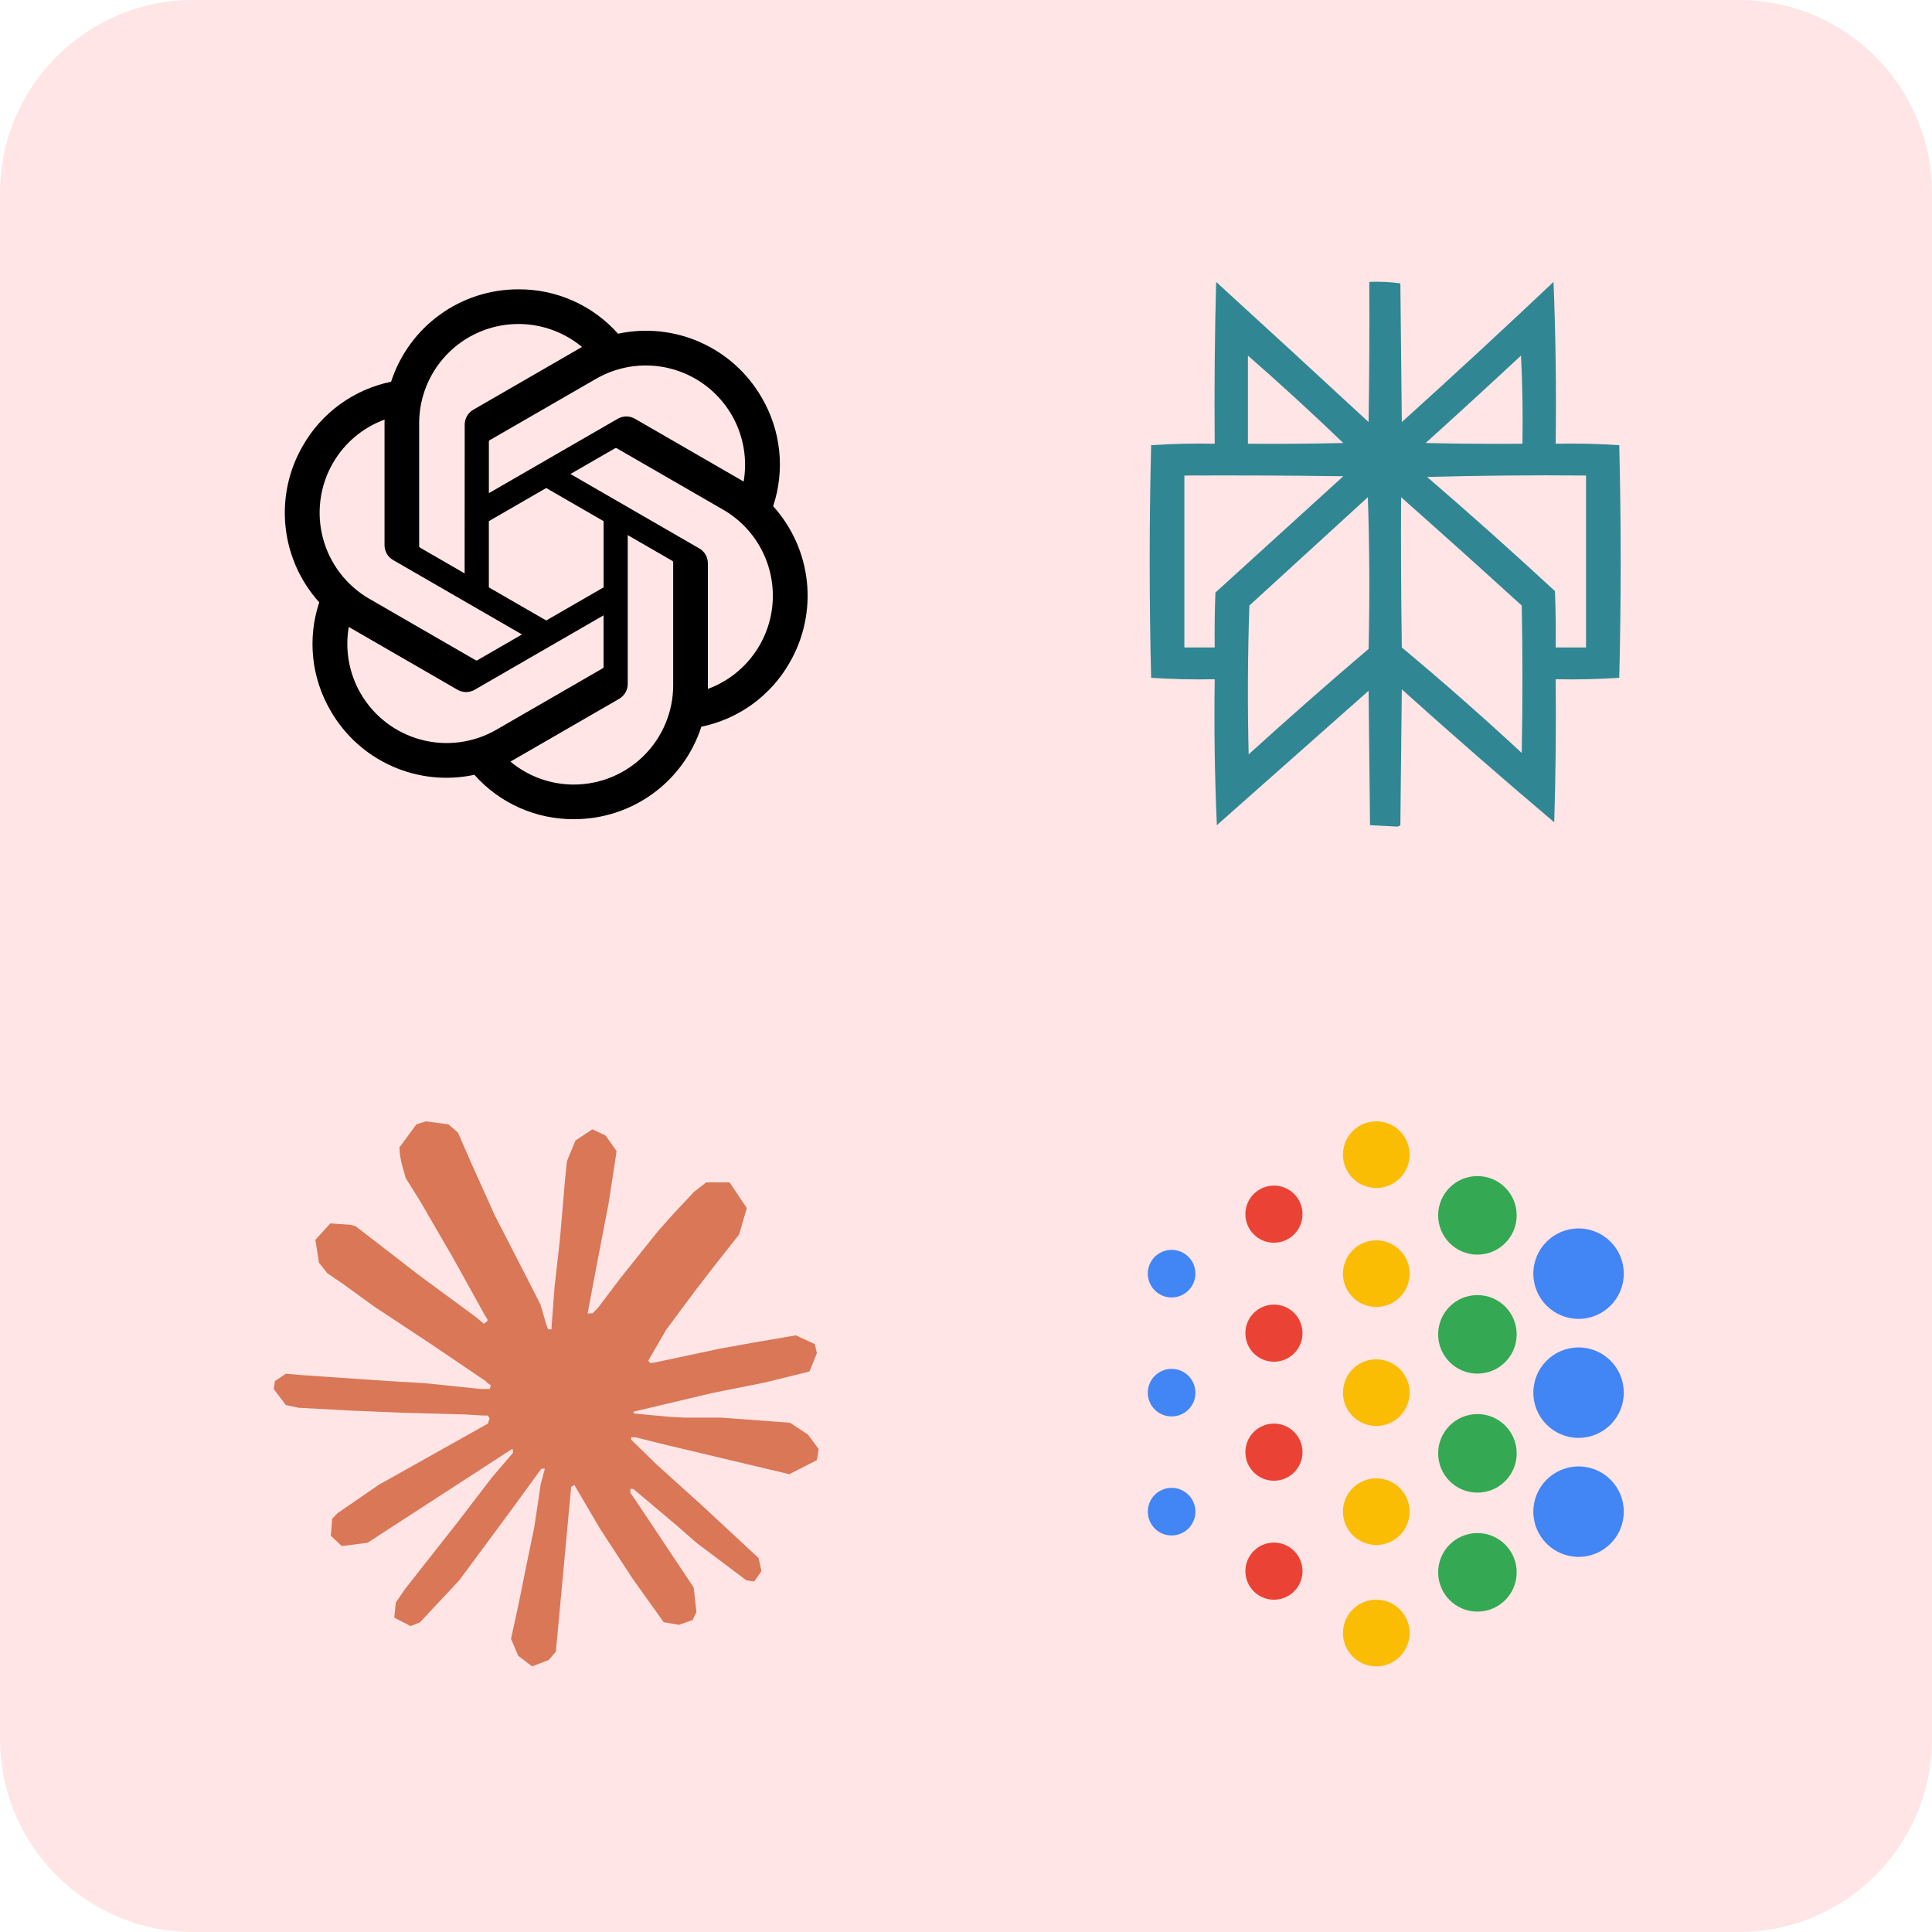 <svg width="120" height="120" viewBox="0 0 120 120" fill="none" xmlns="http://www.w3.org/2000/svg">
<path opacity="0.6" d="M0 12C0 5.373 5.373 0 12 0H108C114.627 0 120 5.373 120 12V108C120 114.627 114.627 120 108 120H12C5.373 120 0 114.627 0 108V12Z" fill="#FFD4D3"/>
<g clip-path="url(#clip0_7047_1812)">
<path d="M48.021 31.44C48.39 30.332 48.518 29.158 48.397 27.997C48.275 26.835 47.907 25.714 47.317 24.706C46.442 23.182 45.105 21.976 43.5 21.261C41.895 20.546 40.104 20.359 38.386 20.728C37.611 19.855 36.658 19.157 35.592 18.681C34.526 18.206 33.37 17.964 32.202 17.971C30.446 17.967 28.733 18.52 27.312 19.552C25.89 20.584 24.833 22.04 24.292 23.711C23.148 23.946 22.067 24.422 21.121 25.108C20.175 25.793 19.387 26.674 18.809 27.689C17.927 29.208 17.551 30.969 17.735 32.716C17.918 34.464 18.651 36.108 19.829 37.411C19.46 38.519 19.332 39.693 19.454 40.855C19.575 42.016 19.944 43.138 20.534 44.146C21.409 45.67 22.746 46.876 24.351 47.591C25.956 48.306 27.747 48.493 29.465 48.124C30.24 48.997 31.193 49.695 32.259 50.17C33.326 50.646 34.481 50.888 35.649 50.88C37.406 50.885 39.12 50.331 40.542 49.299C41.964 48.267 43.022 46.809 43.562 45.137C44.706 44.902 45.787 44.426 46.733 43.74C47.678 43.054 48.466 42.174 49.044 41.159C49.925 39.64 50.3 37.88 50.117 36.133C49.933 34.386 49.199 32.743 48.021 31.44ZM35.651 48.731C34.209 48.733 32.811 48.228 31.703 47.304C31.753 47.277 31.841 47.229 31.898 47.194L38.451 43.409C38.615 43.315 38.752 43.179 38.847 43.015C38.942 42.851 38.991 42.665 38.989 42.476V33.237L41.759 34.836C41.774 34.843 41.786 34.854 41.796 34.867C41.805 34.88 41.811 34.896 41.813 34.912V42.563C41.811 44.197 41.162 45.764 40.007 46.92C38.851 48.076 37.285 48.727 35.651 48.73L35.651 48.731ZM22.4 43.071C21.677 41.822 21.417 40.359 21.664 38.938C21.714 38.967 21.798 39.019 21.859 39.054L28.412 42.839C28.575 42.934 28.761 42.984 28.95 42.984C29.139 42.984 29.325 42.934 29.488 42.839L37.489 38.219V41.418C37.49 41.435 37.487 41.451 37.48 41.466C37.473 41.481 37.462 41.493 37.449 41.503L30.825 45.328C29.408 46.144 27.725 46.365 26.146 45.942C24.566 45.519 23.219 44.486 22.4 43.071ZM20.676 28.766C21.396 27.515 22.533 26.558 23.887 26.061C23.887 26.117 23.884 26.218 23.884 26.287V33.857C23.883 34.046 23.932 34.232 24.027 34.396C24.122 34.559 24.258 34.695 24.422 34.788L32.422 39.407L29.653 41.007C29.639 41.016 29.623 41.022 29.607 41.023C29.59 41.025 29.574 41.022 29.559 41.015L22.933 37.188C21.518 36.368 20.486 35.022 20.063 33.443C19.64 31.864 19.861 30.182 20.676 28.766ZM43.432 34.062L35.432 29.442L38.202 27.843C38.216 27.834 38.231 27.829 38.248 27.828C38.264 27.826 38.28 27.829 38.295 27.835L44.92 31.659C45.935 32.246 46.762 33.109 47.304 34.148C47.846 35.188 48.081 36.36 47.981 37.528C47.881 38.695 47.45 39.81 46.739 40.742C46.029 41.675 45.067 42.385 43.967 42.79V34.993C43.969 34.805 43.92 34.619 43.826 34.455C43.732 34.291 43.596 34.156 43.432 34.062ZM46.189 29.913C46.14 29.882 46.056 29.831 45.995 29.797L39.441 26.012C39.278 25.917 39.092 25.866 38.903 25.866C38.714 25.866 38.528 25.917 38.365 26.012L30.365 30.631V27.432C30.364 27.416 30.367 27.399 30.374 27.385C30.381 27.37 30.392 27.357 30.405 27.347L37.028 23.525C38.043 22.94 39.204 22.656 40.374 22.706C41.545 22.756 42.677 23.138 43.638 23.808C44.599 24.479 45.35 25.409 45.801 26.489C46.253 27.571 46.387 28.758 46.189 29.913ZM28.859 35.614L26.088 34.014C26.074 34.007 26.061 33.996 26.052 33.983C26.043 33.97 26.037 33.955 26.035 33.938V26.288C26.036 25.116 26.37 23.969 27 22.98C27.629 21.992 28.526 21.203 29.588 20.706C30.649 20.209 31.829 20.025 32.991 20.175C34.153 20.325 35.249 20.802 36.149 21.552C36.084 21.587 36.019 21.624 35.955 21.662L29.402 25.447C29.237 25.54 29.101 25.676 29.006 25.839C28.912 26.003 28.863 26.189 28.864 26.378L28.859 35.614ZM30.363 32.37L33.926 30.312L37.49 32.369V36.483L33.927 38.539L30.363 36.483V32.37Z" fill="black"/>
</g>
<g clip-path="url(#clip1_7047_1812)">
<path opacity="0.923" fill-rule="evenodd" clip-rule="evenodd" d="M75.537 17.51C78.703 20.402 81.858 23.303 85.005 26.215C85.05 23.314 85.065 20.412 85.05 17.51C85.701 17.482 86.344 17.512 86.979 17.6C87.009 20.472 87.039 23.343 87.069 26.215C90.236 23.357 93.377 20.455 96.492 17.51C96.626 20.848 96.671 24.198 96.626 27.561C97.947 27.533 99.263 27.563 100.575 27.651C100.694 32.467 100.694 37.283 100.575 42.099C99.263 42.187 97.947 42.217 96.626 42.189C96.656 45.151 96.626 48.112 96.537 51.073C93.343 48.374 90.187 45.622 87.069 42.817C87.039 45.629 87.009 48.441 86.979 51.253C86.929 51.3 86.869 51.329 86.8 51.342C86.23 51.309 85.661 51.279 85.095 51.253C85.065 48.471 85.035 45.689 85.005 42.907C81.864 45.689 78.723 48.471 75.582 51.253C75.448 48.245 75.403 45.223 75.448 42.189C74.127 42.217 72.811 42.187 71.499 42.099C71.379 37.283 71.379 32.467 71.499 27.651C72.811 27.563 74.127 27.533 75.448 27.561C75.418 24.204 75.448 20.854 75.537 17.51ZM77.511 22.087C79.529 23.85 81.503 25.66 83.434 27.516C81.46 27.561 79.486 27.576 77.511 27.561C77.511 25.736 77.511 23.912 77.511 22.087ZM94.472 22.087C94.562 23.896 94.592 25.721 94.562 27.561C92.558 27.576 90.554 27.561 88.55 27.516C90.541 25.718 92.516 23.909 94.472 22.087ZM73.563 29.535C76.853 29.52 80.144 29.535 83.434 29.58C80.782 31.993 78.135 34.401 75.492 36.804C75.448 37.941 75.433 39.077 75.448 40.215C74.819 40.215 74.191 40.215 73.563 40.215C73.563 36.655 73.563 33.095 73.563 29.535ZM88.639 29.625C91.915 29.536 95.205 29.506 98.511 29.535C98.511 33.095 98.511 36.655 98.511 40.215C97.883 40.215 97.254 40.215 96.626 40.215C96.641 39.048 96.626 37.881 96.581 36.715C93.972 34.3 91.325 31.936 88.639 29.625ZM84.96 30.881C85.064 34.007 85.079 37.148 85.005 40.304C82.488 42.446 80.006 44.629 77.556 46.855C77.482 43.774 77.496 40.693 77.601 37.612C80.061 35.361 82.514 33.118 84.96 30.881ZM87.024 30.881C89.525 33.097 92.022 35.34 94.517 37.612C94.577 40.663 94.577 43.714 94.517 46.766C92.088 44.515 89.605 42.331 87.069 40.215C87.024 37.104 87.009 33.993 87.024 30.881Z" fill="#20808D"/>
</g>
<path d="M23.64 92.16L30.301 88.425L30.413 88.1L30.301 87.92H29.977L28.863 87.852L25.058 87.749L21.757 87.612L18.559 87.44L17.754 87.269L17 86.275L17.078 85.779L17.754 85.325L18.724 85.409L20.865 85.556L24.079 85.777L26.411 85.914L29.865 86.273H30.413L30.491 86.051L30.304 85.914L30.157 85.777L26.831 83.525L23.231 81.144L21.345 79.774L20.326 79.079L19.812 78.428L19.59 77.007L20.516 75.988L21.759 76.073L22.077 76.157L23.336 77.126L26.027 79.207L29.54 81.793L30.055 82.22L30.26 82.074L30.285 81.971L30.055 81.585L28.143 78.133L26.105 74.622L25.197 73.167L24.957 72.294C24.872 71.936 24.811 71.634 24.811 71.266L25.864 69.836L26.447 69.649L27.853 69.836L28.445 70.35L29.318 72.347L30.733 75.49L32.928 79.764L33.57 81.032L33.913 82.207L34.041 82.565H34.263V82.36L34.443 79.952L34.777 76.996L35.102 73.192L35.214 72.121L35.744 70.837L36.798 70.142L37.621 70.535L38.297 71.504L38.203 72.13L37.801 74.743L37.013 78.837L36.498 81.578H36.798L37.141 81.236L38.528 79.394L40.86 76.482L41.888 75.326L43.088 74.049L43.859 73.441H45.315L46.387 75.033L45.907 76.678L44.407 78.579L43.164 80.189L41.381 82.588L40.268 84.507L40.37 84.66L40.636 84.635L44.663 83.778L46.839 83.385L49.436 82.94L50.611 83.488L50.739 84.046L50.277 85.186L47.5 85.871L44.243 86.522L39.392 87.669L39.333 87.712L39.401 87.797L41.587 88.002L42.521 88.052H44.81L49.07 88.37L50.184 89.106L50.851 90.006L50.739 90.691L49.025 91.564L46.711 91.015L41.312 89.732L39.461 89.27H39.205V89.423L40.748 90.931L43.575 93.483L47.116 96.772L47.297 97.585L46.842 98.228L46.362 98.159L43.251 95.82L42.051 94.766L39.333 92.48H39.152V92.72L39.778 93.636L43.086 98.604L43.258 100.128L43.017 100.624L42.16 100.923L41.218 100.752L39.282 98.036L37.285 94.977L35.673 92.235L35.477 92.347L34.526 102.584L34.08 103.107L33.051 103.5L32.194 102.849L31.739 101.796L32.194 99.715L32.743 96.998L33.188 94.84L33.591 92.158L33.831 91.267L33.815 91.207L33.618 91.233L31.595 94.008L28.518 98.163L26.084 100.768L25.501 100.999L24.491 100.475L24.584 99.541L25.149 98.71L28.518 94.426L30.55 91.772L31.863 90.239L31.853 90.017H31.776L22.827 95.824L21.233 96.03L20.548 95.388L20.632 94.335L20.957 93.992L23.647 92.142L23.638 92.151L23.64 92.16Z" fill="#D97757"/>
<g clip-path="url(#clip2_7047_1812)">
<path d="M79.127 77.188C80.107 77.188 80.901 76.394 80.901 75.414C80.901 74.434 80.107 73.64 79.127 73.64C78.147 73.64 77.353 74.434 77.353 75.414C77.353 76.394 78.147 77.188 79.127 77.188Z" fill="#EA4335"/>
<path d="M79.127 84.579C80.107 84.579 80.901 83.785 80.901 82.805C80.901 81.825 80.107 81.031 79.127 81.031C78.147 81.031 77.353 81.825 77.353 82.805C77.353 83.785 78.147 84.579 79.127 84.579Z" fill="#EA4335"/>
<path d="M79.127 91.97C80.107 91.97 80.901 91.176 80.901 90.196C80.901 89.216 80.107 88.422 79.127 88.422C78.147 88.422 77.353 89.216 77.353 90.196C77.353 91.176 78.147 91.97 79.127 91.97Z" fill="#EA4335"/>
<path d="M79.127 99.361C80.107 99.361 80.901 98.567 80.901 97.587C80.901 96.607 80.107 95.813 79.127 95.813C78.147 95.813 77.353 96.607 77.353 97.587C77.353 98.567 78.147 99.361 79.127 99.361Z" fill="#EA4335"/>
<path d="M85.483 73.788C86.626 73.788 87.553 72.861 87.553 71.718C87.553 70.576 86.626 69.649 85.483 69.649C84.34 69.649 83.414 70.576 83.414 71.718C83.414 72.861 84.34 73.788 85.483 73.788Z" fill="#FBBC04"/>
<path d="M85.483 81.179C86.626 81.179 87.553 80.252 87.553 79.109C87.553 77.967 86.626 77.04 85.483 77.04C84.34 77.04 83.414 77.967 83.414 79.109C83.414 80.252 84.34 81.179 85.483 81.179Z" fill="#FBBC04"/>
<path d="M85.483 88.57C86.626 88.57 87.553 87.644 87.553 86.501C87.553 85.358 86.626 84.431 85.483 84.431C84.34 84.431 83.414 85.358 83.414 86.501C83.414 87.644 84.34 88.57 85.483 88.57Z" fill="#FBBC04"/>
<path d="M85.483 95.961C86.626 95.961 87.553 95.035 87.553 93.892C87.553 92.749 86.626 91.822 85.483 91.822C84.34 91.822 83.414 92.749 83.414 93.892C83.414 95.035 84.34 95.961 85.483 95.961Z" fill="#FBBC04"/>
<path d="M85.483 103.5C86.626 103.5 87.553 102.573 87.553 101.43C87.553 100.287 86.626 99.361 85.483 99.361C84.34 99.361 83.414 100.287 83.414 101.43C83.414 102.573 84.34 103.5 85.483 103.5Z" fill="#FBBC04"/>
<path d="M91.766 77.927C93.112 77.927 94.204 76.835 94.204 75.488C94.204 74.141 93.112 73.049 91.766 73.049C90.418 73.049 89.326 74.141 89.326 75.488C89.326 76.835 90.418 77.927 91.766 77.927Z" fill="#34A853"/>
<path d="M91.766 85.318C93.112 85.318 94.204 84.226 94.204 82.879C94.204 81.532 93.112 80.44 91.766 80.44C90.418 80.44 89.326 81.532 89.326 82.879C89.326 84.226 90.418 85.318 91.766 85.318Z" fill="#34A853"/>
<path d="M91.766 92.709C93.112 92.709 94.204 91.617 94.204 90.27C94.204 88.923 93.112 87.831 91.766 87.831C90.418 87.831 89.326 88.923 89.326 90.27C89.326 91.617 90.418 92.709 91.766 92.709Z" fill="#34A853"/>
<path d="M91.766 100.1C93.112 100.1 94.204 99.008 94.204 97.661C94.204 96.314 93.112 95.222 91.766 95.222C90.418 95.222 89.326 96.314 89.326 97.661C89.326 99.008 90.418 100.1 91.766 100.1Z" fill="#34A853"/>
<path d="M98.048 81.918C99.599 81.918 100.856 80.66 100.856 79.109C100.856 77.558 99.599 76.301 98.048 76.301C96.497 76.301 95.239 77.558 95.239 79.109C95.239 80.66 96.497 81.918 98.048 81.918Z" fill="#4285F4"/>
<path d="M72.77 80.588C73.587 80.588 74.249 79.926 74.249 79.11C74.249 78.293 73.587 77.631 72.77 77.631C71.954 77.631 71.292 78.293 71.292 79.11C71.292 79.926 71.954 80.588 72.77 80.588Z" fill="#4285F4"/>
<path d="M72.77 87.978C73.587 87.978 74.249 87.317 74.249 86.5C74.249 85.684 73.587 85.022 72.77 85.022C71.954 85.022 71.292 85.684 71.292 86.5C71.292 87.317 71.954 87.978 72.77 87.978Z" fill="#4285F4"/>
<path d="M72.77 95.37C73.587 95.37 74.249 94.708 74.249 93.891C74.249 93.075 73.587 92.413 72.77 92.413C71.954 92.413 71.292 93.075 71.292 93.891C71.292 94.708 71.954 95.37 72.77 95.37Z" fill="#4285F4"/>
<path d="M98.048 89.309C99.599 89.309 100.856 88.052 100.856 86.501C100.856 84.949 99.599 83.692 98.048 83.692C96.497 83.692 95.239 84.949 95.239 86.501C95.239 88.052 96.497 89.309 98.048 89.309Z" fill="#4285F4"/>
<path d="M98.048 96.7C99.599 96.7 100.856 95.443 100.856 93.892C100.856 92.341 99.599 91.083 98.048 91.083C96.497 91.083 95.239 92.341 95.239 93.892C95.239 95.443 96.497 96.7 98.048 96.7Z" fill="#4285F4"/>
</g>
<defs>
<clipPath id="clip0_7047_1812">
<rect width="33.851" height="33.851" fill="white" transform="translate(17 17.5)"/>
</clipPath>
<clipPath id="clip1_7047_1812">
<rect width="33.851" height="33.851" fill="white" transform="translate(69.149 17.5)"/>
</clipPath>
<clipPath id="clip2_7047_1812">
<rect width="33.851" height="33.851" fill="white" transform="translate(69.149 69.649)"/>
</clipPath>
</defs>
</svg>
